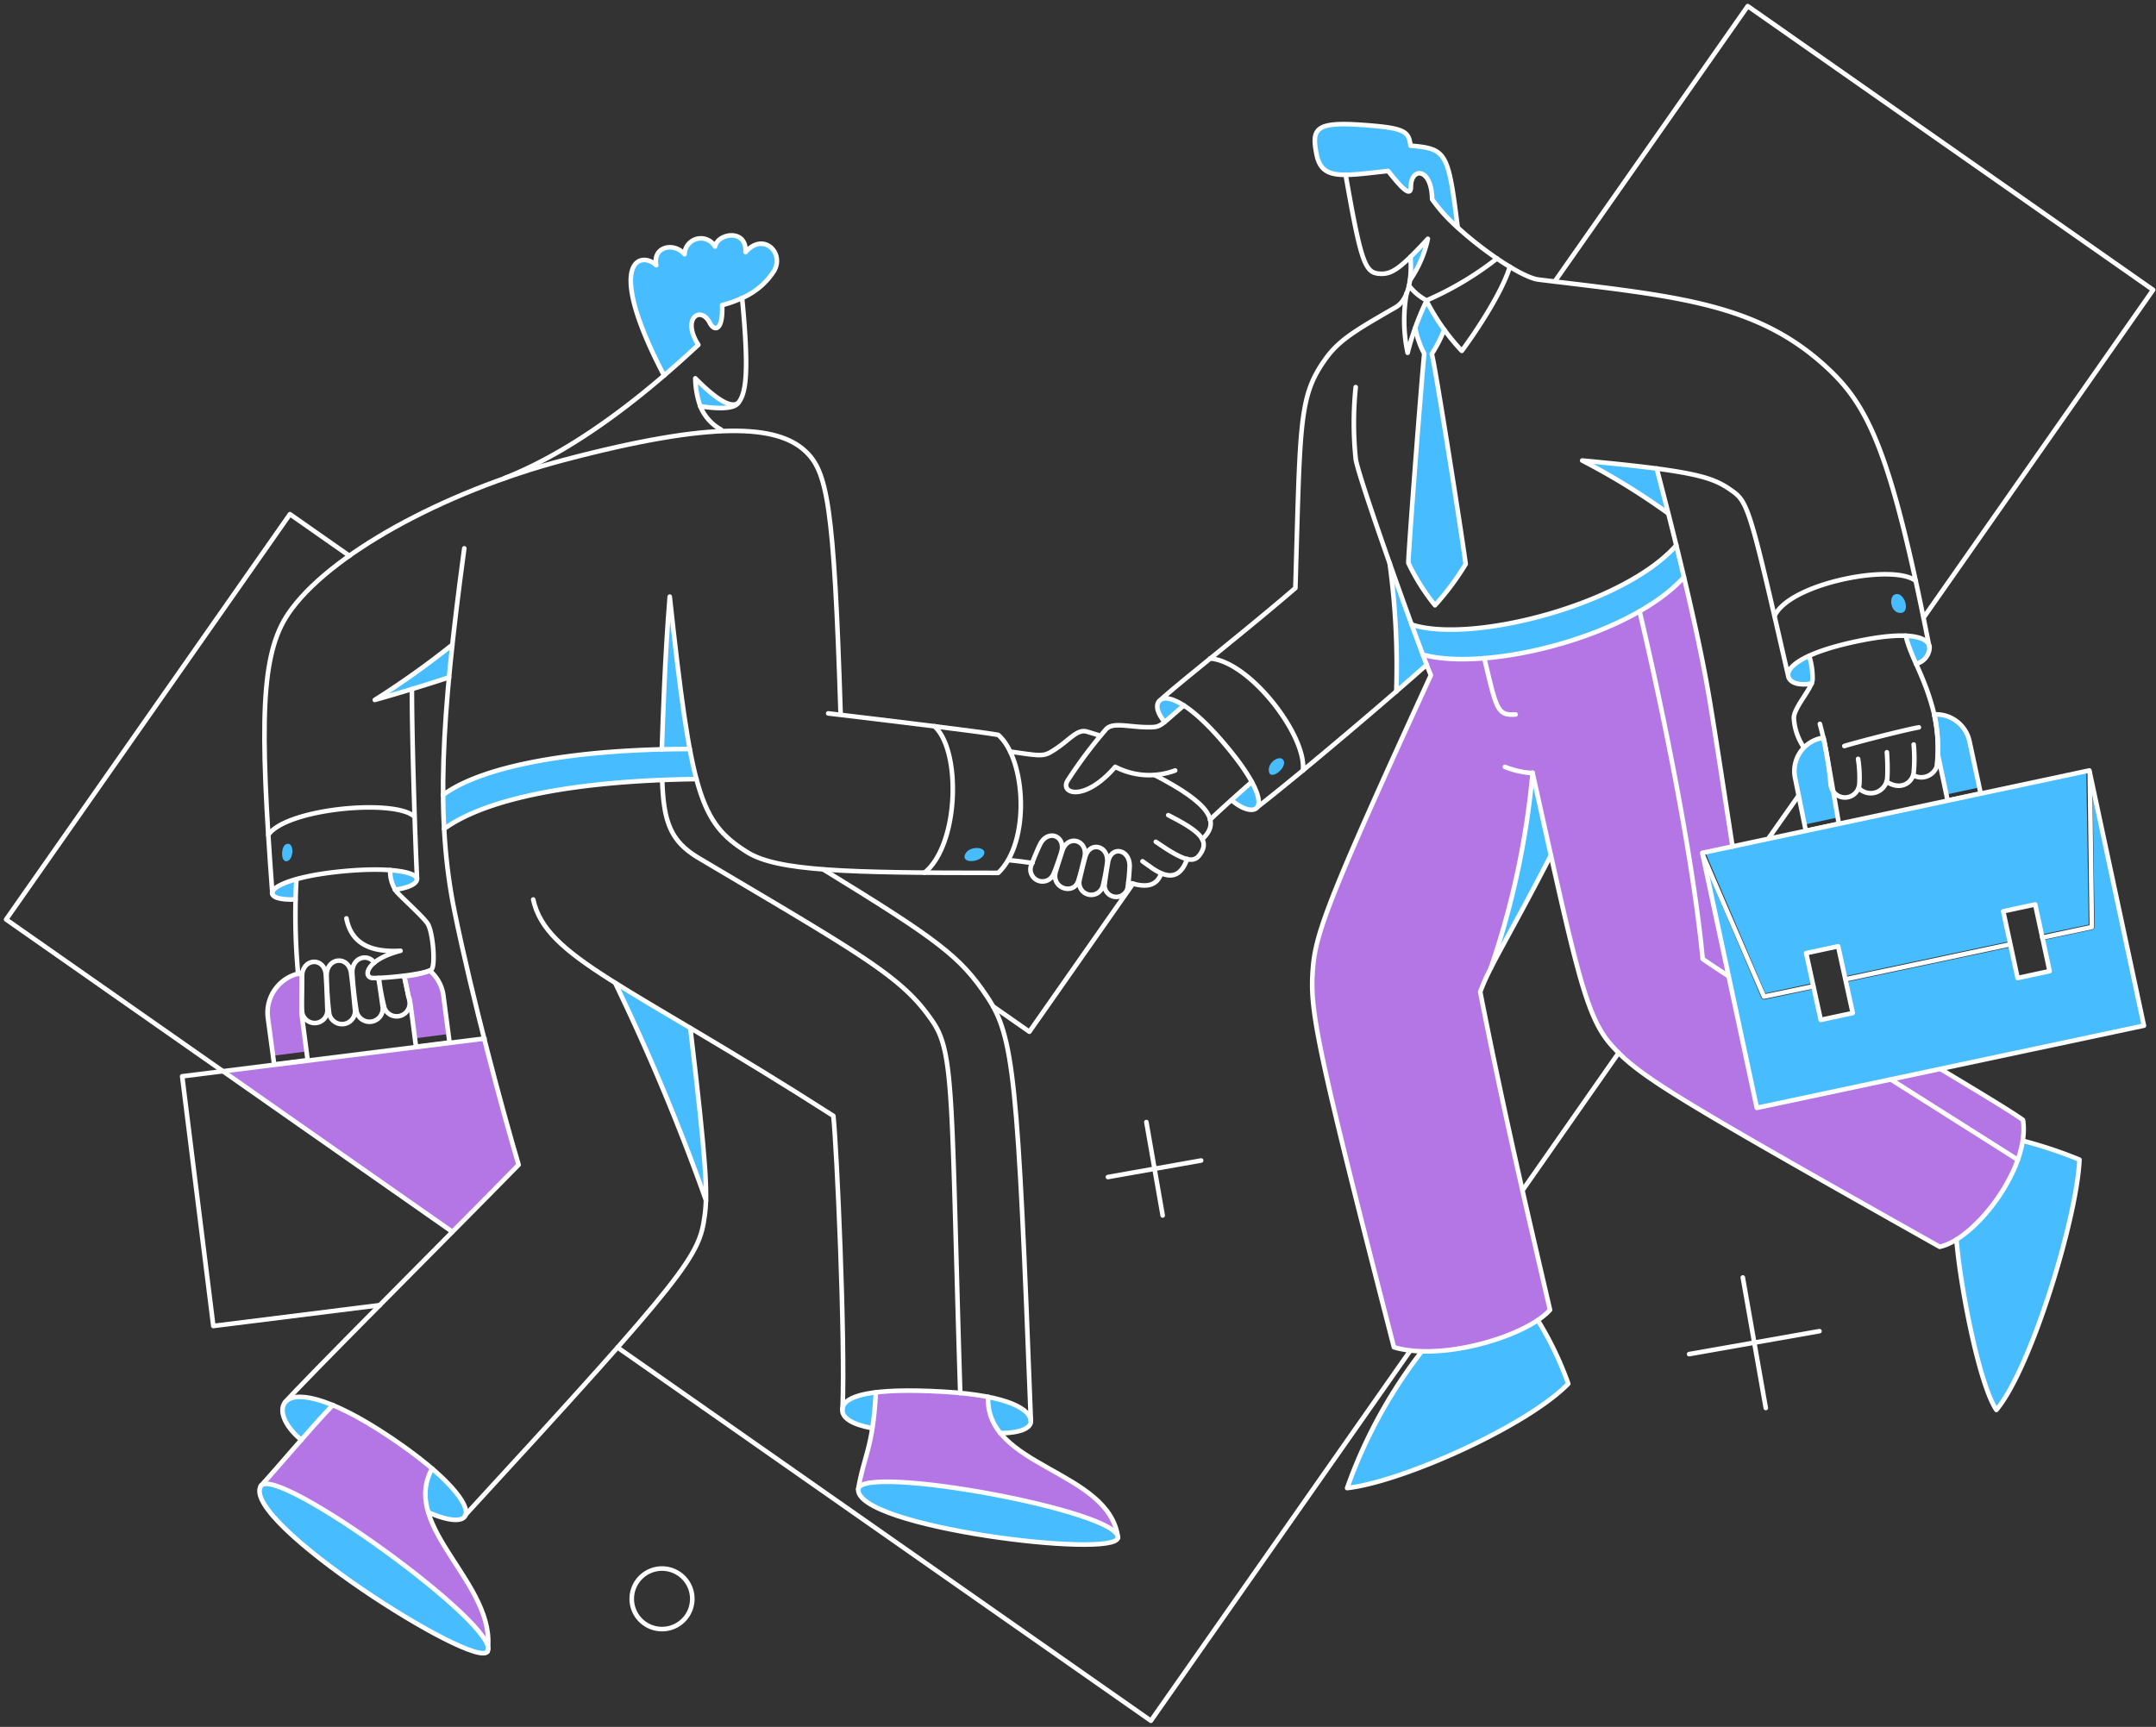 <svg xmlns="http://www.w3.org/2000/svg" width="352" height="282" fill="none"
     class="">
  <rect width="100%" height="100%" fill="#333333" stroke="none"/>
  <path fill="#B476E5"
        d="M69.914 246.929a9.063 9.063 0 0 1 .596-7.116 69.715 69.715 0 0 0-16.16-10.34c-4.243 4.438-9.53 10.822-11.567 12.969 3.505-2.313 35.649 20.716 36.91 26.465.597-7.922-7.558-15.016-9.78-21.978ZM163.291 233.994a8.463 8.463 0 0 1-1.998-5.923 74.09 74.09 0 0 0-18.332-.738 54.146 54.146 0 0 1-.554 5.853c-.666 4.244-1.612 5.924-2.278 9.885 1.016-3.821 40.486 3.26 42.308 7.677-1.409-8.481-14.133-10.584-19.146-16.754ZM330.284 182.888c-2.068-1.476-7.01-4.487-13.467-8.343l-30.072 6.345-8.829-41.608 4.942-1.051c-3.885-26.055-4.634-30.142-7.922-44.026-9.567 10.206-32.704 15.441-42.659 12.654.262.786.456 1.291 1.332 3.4-16.235 35.438-18.753 41.923-19.244 47.741-.553 6.826.175 11.393 13.215 62.044 7.933 2.213 21.192-1.517 25.518-6.1-3.645-15.738-7.361-31.407-11.392-51.912a33.463 33.463 0 0 1 1.753-3.996 135.806 135.806 0 0 0 6.8-31.828c6.509 29.499 8.422 39.552 12.899 44.552 4.522 5.012 9.778 8.202 53.526 32.838 6.56-1.699 14.733-13.43 13.6-20.71ZM79.061 169.568c-21.278 2.625-24.537 3.001-42.659 5.363l37.436 26.212c1.617-1.635 9.197-9.306 10.797-10.972-.849-2.68-4.225-15.213-5.574-20.603ZM49.23 165.467l.07-6.59a6.57 6.57 0 0 0-5.573 7.256l.877 6.272 5.468-.701-.841-6.237ZM72.399 162.627a6.457 6.457 0 0 0-2.214-4.101c-1.358.48-2.772.786-4.207.912.297 1.291.392 1.749.702 3.295.287.287.2.225 1.086 6.826l5.468-.701-.835-6.231Z"/>
  <path fill="#47BDFF"
        d="M330.247 186.323a26.662 26.662 0 0 1-10.866 16.124c.553 7.151 3.61 23.45 6.52 27.832 5.719-6.835 13.179-31.442 13.565-40.871a64.487 64.487 0 0 0-9.219-3.085ZM251.101 215.627a36.474 36.474 0 0 1-18.963 5.083 77.632 77.632 0 0 0-12.163 22.323c9.039-1.017 29.374-10.131 36.104-17.036a54.334 54.334 0 0 0-4.978-10.37ZM77.842 269.829c-7.808-1.902-38.283-22.024-35.304-27.176 2.684-3.222 32.96 18.541 36.745 25.339.863 1.564.428 2.295-1.441 1.837ZM165.231 244.647c-11.032-2.293-23.522-3.631-24.955-1.775-3.07 3.97 19.022 7.748 24.011 8.396 8.246 1.081 15.89 1.362 17.799.389 3.931-1.994-12.27-6.053-16.855-7.01ZM168.307 232.032c-.07-1.262-1.752-2.875-6.975-3.926a8.296 8.296 0 0 0 1.998 5.924c3.54 0 5.047-.947 4.977-1.998ZM137.564 230.069c-.14 1.507 1.648 2.558 4.873 3.154.28-1.963.455-3.89.553-5.853-3.708.455-5.285 1.446-5.426 2.699ZM54.35 229.438c-1.507 1.542-3.32 3.61-5.153 5.678-2.734-2.243-3.69-4.767-2.699-6.099l.21-.245c1.017-.947 3.506-1.052 7.642.666ZM70.553 239.813c4.347 3.716 6 6.457 5.433 7.642-.485 1.018-2.594.981-6.064-.526a8.715 8.715 0 0 1 .631-7.116ZM232.902 108.576c-2.291-6.409-.236-.129-6.064-16.615a124.092 124.092 0 0 1 1.087 20.962c2.11-1.788 3.828-3.33 4.977-4.347Z"/>
  <path fill="#47BDFF"
        d="M273.671 89.052c-8.588 9.778-33.577 16.124-43.255 12.935a440.463 440.463 0 0 0 1.823 4.907c10.169 2.847 33.254-2.657 42.659-12.69-.419-1.752-.805-3.504-1.227-5.152ZM250.261 126.208a135.795 135.795 0 0 1-6.8 31.828c1.823-3.611 4.872-8.799 9.778-18.333l-2.978-13.495ZM312.827 108.401a27.37 27.37 0 0 1-1.682-4.557c2.121.091 3.25.613 3.689 1.292.806 1.236-.457 2.762-2.007 3.265ZM295.37 107.104c-2.524 1.157-3.506 2.314-3.471 3.155.105 1.087 1.437 1.788 3.856 1.367.565-1.127-.155-3.28-.385-4.522ZM270.484 76.468c-3.05-.42-6.976-.841-12.129-1.332a110.653 110.653 0 0 1 14.022 8.623c-.735-2.874-1.403-5.398-1.893-7.29ZM233.083 38.997a25.958 25.958 0 0 1-2.952 6.695c.07-.981.07-2.214.175-3.75.777-.807 1.688-1.788 2.777-2.945ZM230.281 23.784c-.21-2.453-1.017-2.952-8.097-3.4-7.502-.526-8.062.701-7.291 4.697.526 2.7 1.928 3.47 4.767 3.47 1.753 0 4.059-.315 6.975-.63 2.244 2.839 3.716 4.31 3.716 2.593 0-3.26 3.4-3.19 3.47 2.03 1.262 1.291 2.664 2.839 4.171 4.346-1.542-12.405-1.857-12.58-7.711-13.106ZM233.713 57.785a20.157 20.157 0 0 0 2.068-3.96c-1.051-1.508-1.998-3.085-2.952-4.733-.631 1.476-1.291 2.98-1.857 4.452a14.62 14.62 0 0 0 1.475 4.206c-.42 3.961-2.593 32.319-2.593 34.176a35.953 35.953 0 0 0 4.346 6.906 42.431 42.431 0 0 0 5.048-6.73c-.698-5.258-4.974-32.424-5.535-34.317ZM189.514 114.22c.632-.452 1.928-.245 3.785.981-1.577 1.332-2.488 2.139-3.154 2.699-1.438-1.787-1.471-3.081-.631-3.68ZM204.408 127.68c1.087 2.029 1.292 3.365.911 4.031a.34.34 0 0 1-.14.175c-.631.666-2.278.316-4.101-1.262a859.952 859.952 0 0 1 3.33-2.944ZM48.39 143.594a48.55 48.55 0 0 0-.105 3.295c-2.559.105-3.767-.349-3.82-1.017-.05-.629 1.226-1.542 3.925-2.278ZM68.09 143.524c.106.631-.805 1.402-3.575 1.823a5.802 5.802 0 0 1-.806-3.225c2.804.169 4.277.771 4.382 1.402ZM109.383 97.395c-.804 9.835-1.09 20.251-1.291 24.992-16.017.386-29.546 2.874-35.75 7.431.035 1.893.07 3.751.175 5.535 9.326-6.756 29.671-7.918 41.222-8.132-1.887-6.992-3.326-20.32-4.356-29.826ZM73.84 105.281c-.21 1.823-.386 3.611-.526 5.328-1.683.554-3.891 1.261-6.064 1.928-2.279.7-4.522 1.332-6.065 1.788a153.4 153.4 0 0 0 12.654-9.044ZM120.773 65.462c-.111.176-.24.341-.385.49-.86.895-3.601.773-6.055.388a14.592 14.592 0 0 1-.851-4.559c3.015 3.015 6.1 5.398 7.291 3.68ZM121.687 41.135c.21-3.856-4.592-3.084-4.981-.911a2.668 2.668 0 0 0-4.402-.34 2.662 2.662 0 0 0-.579 1.602c-1.718-2.03-5.223-1.292-4.627 1.787-2.419-2.348-8.623-.946 1.291 18.017a153.079 153.079 0 0 0 5.609-5.012c-2.805-4.382.42-6.457 1.857-3.61.772 1.507 2.214 1.367 2.03-2.875a18.555 18.555 0 0 0 3.295-1.192 11.833 11.833 0 0 0 5.117-4.346c1.84-2.945-1.701-6.45-4.61-3.12ZM112.713 167.92c2.139 17.842 2.664 24.397 2.559 28.113a343.811 343.811 0 0 0-14.833-35.477c3.371 2.107 7.437 4.49 12.274 7.364ZM316.404 123.263l1.362 6.483 5.398-1.156-1.613-7.537a5.57 5.57 0 0 0-2.083-3.259 5.568 5.568 0 0 0-3.7-1.122c.485 2.162.697 4.376.636 6.591ZM297.719 120.459l-.351.07a5.53 5.53 0 0 0-3.52 2.399 5.542 5.542 0 0 0-.799 2.019 5.478 5.478 0 0 0 .043 2.172l1.542 7.536 5.398-1.156c-.062-.301-2.107-12.424-2.313-13.04Z"/>
  <path stroke="#fff" stroke-linejoin="round" stroke-width=".75"
        d="m316.404 123.263 1.574 7.462 5.398-1.157-1.825-8.515a5.57 5.57 0 0 0-2.083-3.259 5.568 5.568 0 0 0-3.7-1.122c.485 2.162.697 4.376.636 6.591ZM297.719 120.459l-.351.07a5.53 5.53 0 0 0-3.52 2.399 5.54 5.54 0 0 0-.799 2.02 5.473 5.473 0 0 0 .043 2.171l1.734 8.558 5.398-1.157c-.063-.301-2.299-13.445-2.505-14.061Z"/>
  <path fill="#47BDFF"
        d="M46.675 137.88c1.367-.629 1.367 2.384.245 2.734-1.122.351-1.088-2.346-.245-2.734ZM157.616 139.423c.712-1.362 3.605-1.196 3.015.14-.591 1.336-3.878 1.515-3.015-.14ZM207.18 126.033c.28 1.437 2.86-.554 2.419-1.753-.441-1.199-2.734.14-2.419 1.753ZM309.708 97.009c1.367-.017 2.214 3.12.526 3.085-1.688-.035-1.998-3.068-.526-3.085ZM341.64 128.27l.351 23.061a.489.489 0 0 1-.386.491l-8.062 1.718 1.087 5.047-5.223 1.122-1.087-5.048-26.92 5.719 1.087 5.048-5.223 1.122-1.085-5.044-8.062 1.717a.555.555 0 0 1-.554-.28l-9.04-21.216 8.302 39.189 63.2-13.425-8.385-39.221Z"/>
  <path fill="#47BDFF"
        d="m340.623 125.927-62.219 13.25 9.815 23.03 7.712-1.648-1.052-4.907 5.223-1.122 1.051 4.908 26.921-5.714-1.017-4.907 5.223-1.122 1.052 4.907 7.676-1.612-.385-25.063Z"/>
  <path stroke="#fff" stroke-linecap="round" stroke-linejoin="round" stroke-width=".75"
        d="m286.827 180.916-8.901-41.638 63.19-13.461 8.911 41.674-63.2 13.425ZM288.699 136.955l4.954-7.031M314.054 100.865l37.472-53.525L285.346 1l-31.512 44.972M248.576 194.385l15.704-22.469M100.828 220.044 187.899 281l42.343-60.431M57.05 90.77l-9.71-6.8L1 150.149l72.84 51.001M184.993 144.295l-16.93 24.186-5.924-4.136M180.889 192.212l15.212-2.699M187.162 183.238l2.664 15.248M275.777 221.13l21.277-3.75M284.541 208.616l3.751 21.312M108.085 266.033a4.941 4.941 0 0 0 4.942-4.943 4.941 4.941 0 0 0-4.942-4.942 4.941 4.941 0 0 0-4.942 4.942 4.941 4.941 0 0 0 4.942 4.943Z"/>
  <path stroke="#fff" stroke-linecap="round" stroke-linejoin="round" stroke-width=".75"
        d="m62.028 213.134-27.201 3.401-5.083-40.772 49.354-6.168M121.165 48.666a11.751 11.751 0 0 0 5.184-4.376c1.788-2.952-1.682-6.485-4.627-3.12.21-3.89-4.557-3.084-4.981-.911a2.67 2.67 0 0 0-4.981 1.262c-1.718-2.03-5.223-1.292-4.627 1.788-2.419-2.349-8.623-.947 1.291 18.017M114.335 66.34a14.425 14.425 0 0 1-.815-4.559c2.767 2.795 5.643 5.077 6.999 4.027"/>
  <path stroke="#fff" stroke-linecap="round" stroke-linejoin="round" stroke-width=".75"
        d="M75.802 89.543c-3.82 28.182-4.679 44.17-1.577 59.379 2.824 13.849 7.851 32.564 10.445 41.292-12.058 12.303-35.683 35.894-38.172 38.838"/>
  <path stroke="#fff" stroke-linecap="round" stroke-linejoin="round" stroke-width=".75"
        d="M49.197 235.151c-2.734-2.243-3.675-4.761-2.7-6.099 1.377-1.885 6.77-1.374 17.317 5.719 9.327 6.273 12.978 11.01 12.163 12.73-.485 1.018-2.594.981-6.064-.526M142.403 233.223c-3.225-.596-5.029-1.649-4.872-3.154.223-2.14 4.697-3.472 16.44-2.805 11.069.63 14.205 3.013 14.336 4.768.078 1.051-1.437 1.998-5.012 1.998"/>
  <path stroke="#fff" stroke-linecap="round" stroke-linejoin="round" stroke-width=".75"
        d="M75.941 247.449c36.63-39.82 38.226-42.38 39.112-48.933.481-3.542.35-7.992-2.349-30.636M42.574 242.688c2.245-3.856 39.61 23.134 37.015 27.025-2.025 3.05-40.343-21.31-37.015-27.025ZM140.124 243.178c.341-4.206 43.007 3.576 42.378 7.957-.492 3.435-42.882-1.754-42.378-7.957Z"/>
  <path stroke="#fff" stroke-linecap="round" stroke-linejoin="round" stroke-width=".75"
        d="M54.348 229.438c-3.75 3.89-9.745 11.069-11.778 13.214M70.55 239.813c-5.362 9.71 10.727 18.929 9.04 29.9M140.123 243.178c.911-5.503 2.384-6.59 2.874-15.808M161.331 228.106c-.553 11.532 19.805 11.918 21.207 23.029M137.563 230.069c.456-11.568-.946-42.765-1.507-47.847-33.861-21.698-46.9-25.764-49.003-35.333M168.306 232.031c-2.138-56.224-2.767-62.742-7.186-69.334-4.315-6.447-7.887-9.183-26.71-20.716"/>
  <path stroke="#fff" stroke-linecap="round" stroke-linejoin="round" stroke-width=".75"
        d="M44.464 145.872c-2.103-28.077-1.891-39.002 2.594-45.644 6.457-9.532 25.203-19.876 44.937-25.09 24.782-6.557 34.842-5.644 39.364-1.577 3.69 3.331 4.797 8.556 5.889 43.179 6.782.802 22.541 2.703 25.729 3.265 4.521 3.961 5.293 17.527 0 22.539-24.747 0-36.038-.275-41.012-3.4-7.682-4.828-9.114-9.429-12.619-41.713-.804 9.817-1.12 20.189-1.291 24.943M135.215 116.498l2.029.24"/>
  <path stroke="#fff" stroke-linecap="round" stroke-linejoin="round" stroke-width=".75"
        d="M48.249 146.889c-2.559.07-3.754-.351-3.82-1.017-.11-1.086 3.54-2.813 11.356-3.575 7.992-.78 12.093.14 12.269 1.192.105.631-.807 1.402-3.576 1.822M73.318 110.609c-3.47 1.157-9.15 2.875-12.128 3.69a140.108 140.108 0 0 0 12.653-9.008"/>
  <path stroke="#fff" stroke-linecap="round" stroke-linejoin="round" stroke-width=".75"
        d="M68.091 143.524c-.35-7.361-.841-23.03-.841-30.994M43.799 136.338c3.05-4.382 20.926-5.924 23.87-2.952M152.566 118.601c4.416 4.031 3.996 19.349-1.613 23.906M72.506 135.357c7.219-5.221 22.352-7.885 41.201-8.133M72.33 129.818c6.761-4.981 22.323-7.499 40.287-7.501M63.71 142.087a5.625 5.625 0 0 0 1.05 3.54c.554.701 4.244 3.99 5.048 5.188.886 1.326 1.332 6.905.631 7.501-.911.773-7.045 1.402-9.499 1.402-1.752 0-1.332-2.979 4.452-4.452-4.797.281-8.027-1.121-8.833-5.293M48.392 143.594c-.28 5.153-.187 10.318.28 15.458M53.333 159.508c-.185-3.19 3.616-3.611 3.996-.554.284 2.279.424 3.891.596 5.719a2.134 2.134 0 0 1-1.648 2.524 2.132 2.132 0 0 1-2.524-1.647 59.031 59.031 0 0 1-.42-6.042Z"/>
  <path stroke="#fff" stroke-linecap="round" stroke-linejoin="round" stroke-width=".75"
        d="M65.988 159.367c.316 1.476.57 2.663.841 3.961a2.133 2.133 0 0 1-1.426 2.543 2.136 2.136 0 0 1-2.632-1.251 38.698 38.698 0 0 1-.912-4.908M49.304 159.508c0-3.085 3.69-3.295 3.891-.316.148 2.214.185 3.786.245 5.535a2.074 2.074 0 0 1-1.743 2.31 2.07 2.07 0 0 1-2.358-1.679c-.173-1.469-.035-3.046-.035-5.85ZM61.78 159.718c.28 1.683.461 3.015.666 4.487a2.173 2.173 0 0 1-4.206 1.086 61.539 61.539 0 0 1-.701-6.134c-.285-2.734 2.383-3.575 3.575-1.963M180.747 141c.413-2.911-2.854-3.754-3.575-1.017a100.49 100.49 0 0 0-.912 3.69 1.967 1.967 0 0 0 1.377 2.387 1.951 1.951 0 0 0 1.477-.175 1.96 1.96 0 0 0 .932-1.16c.297-1.229.531-2.472.701-3.725ZM177.035 140.124c.755-2.897-2.677-3.965-3.575-1.227a171.38 171.38 0 0 0-1.087 3.4c-.821 2.754 2.913 3.963 3.681 1.542.422-1.332.752-2.839.981-3.715ZM173.247 139.282c.884-2.778-2.166-3.957-3.435-1.402-.348.703-.885 1.96-1.367 3.225a1.963 1.963 0 0 0 .876 2.629 1.959 1.959 0 0 0 2.629-.876c.377-.81 1.008-2.668 1.297-3.576ZM184.429 141.526c.094-2.839-2.988-3.505-3.505-.806a70.478 70.478 0 0 0-.596 3.925 1.911 1.911 0 0 0 1.683 1.808 1.913 1.913 0 0 0 2.068-1.352c.184-1.184.3-2.378.35-3.575ZM156.774 227.51c-1.476-47.637-.946-55.418-4.417-60.571-4.909-7.291-10.805-10.534-38.207-26.78-4.488-2.661-5.819-5.644-6.029-12.73M100.439 160.524a354.044 354.044 0 0 1 14.833 35.509M219.693 28.516c2.419 13.837 3.12 15.912 5.293 16.16 2.139.243 3.47-.632 8.132-5.68a18.925 18.925 0 0 1-2.922 6.764"/>
  <path stroke="#fff" stroke-linecap="round" stroke-linejoin="round" stroke-width=".75"
        d="M230.277 23.784c-.245-2.418-1.051-2.91-8.062-3.4-7.501-.526-8.062.701-7.291 4.697.806 4.382 4.031 3.68 11.708 2.84 2.243 2.839 3.715 4.346 3.715 2.593 0-3.26 3.4-3.19 3.47 2.03a27.1 27.1 0 0 0 4.174 4.612c-1.545-12.423-1.856-12.846-7.714-13.372ZM230.282 41.95c.238 3.137-.155 6.937-2.423 8.229-6.625 3.82-9.285 5.365-11.532 8.553-4.304 6.104-4.031 10.165-4.837 37.296-8.133 7.01-18.265 14.897-21.978 18.227M190.145 117.9c-1.475-1.787-1.475-3.075-.631-3.645 1.165-.793 4.517.494 9.64 6.344 5.498 6.273 6.894 9.88 6.169 11.147-.498.873-2.278.631-4.243-1.087M295.791 111.626c-2.418.421-3.763-.279-3.856-1.367-.121-1.435 2.668-3.666 10.762-5.433 9.082-1.982 12.146-.738 12.338.841a2.847 2.847 0 0 1-2.214 2.734M291.936 110.294c-5.854-25.553-6.457-28.175-8.869-29.935-3.302-2.41-5.608-3.365-24.747-5.153a110.572 110.572 0 0 1 14.021 8.623M316.788 174.545c6.457 3.891 11.427 6.871 13.495 8.343 1.227 7.748-7.782 19.489-13.6 20.716-43.746-24.642-49-27.836-53.526-32.839-4.307-4.771-5.818-12.514-12.934-44.517a14.386 14.386 0 0 1-4.522-1.016"/>
  <path stroke="#fff" stroke-linecap="round" stroke-linejoin="round" stroke-width=".75"
        d="M270.484 76.503c1.963 7.501 6.483 24.958 8.588 37.542 1.155 6.905 2.559 16.234 3.786 24.186M221.341 63.218a56.697 56.697 0 0 0 0 11.708c.289 2.668 10.13 30.256 12.268 35.333-16.235 35.368-18.779 41.923-19.244 47.706-.553 6.826.175 11.392 13.215 62.043 7.957 2.349 21.733-1.857 25.483-6.099-3.645-15.738-7.361-31.442-11.392-51.913 1.367-3.925 4.522-8.728 11.532-22.323M330.249 186.288a71.573 71.573 0 0 1 9.254 3.085c-.385 9.429-7.852 34.036-13.565 40.871-2.91-4.382-5.959-20.681-6.52-27.832"/>
  <path stroke="#fff" stroke-linecap="round" stroke-linejoin="round" stroke-width=".75"
        d="M251.064 215.592a54.513 54.513 0 0 1 4.982 10.375c-6.731 6.906-27.061 16.019-36.105 17.036a79.73 79.73 0 0 1 12.164-22.293M205.283 131.807c7.47-5.791 22.843-18.939 27.659-23.266"/>
  <path stroke="#fff" stroke-linecap="round" stroke-linejoin="round" stroke-width=".75"
        d="M197.576 107.525c6.555.526 15.809 12.689 15.143 18.297M289.723 100.584c2.475-5.37 19.454-8.624 23.044-5.719M230.035 46.639a8.697 8.697 0 0 0 2.874 2.418 52.447 52.447 0 0 0 11.496-6.843"/>
  <path stroke="#fff" stroke-linecap="round" stroke-linejoin="round" stroke-width=".75"
        d="M246.509 43.554c-1.476 4.837-6.625 12.128-7.852 13.74a35.466 35.466 0 0 1-5.756-8.169 44.372 44.372 0 0 0-3.084 8.487 25.58 25.58 0 0 1-.176-9.71"/>
  <path stroke="#fff" stroke-linecap="round" stroke-linejoin="round" stroke-width=".75"
        d="M231.055 53.553a15.033 15.033 0 0 0 1.476 4.206c-.42 3.926-2.593 32.286-2.593 34.177a34.323 34.323 0 0 0 4.346 6.905 43.528 43.528 0 0 0 5.013-6.73c-.701-5.258-4.982-32.424-5.535-34.315a22.3 22.3 0 0 0 2.029-3.96M230.455 101.987c9.604 3.189 34.597-3.155 43.22-12.935"/>
  <path stroke="#fff" stroke-linecap="round" stroke-linejoin="round" stroke-width=".75"
        d="M232.275 106.894c10.131 2.874 33.686-2.768 42.659-12.654M227.966 112.923a123.676 123.676 0 0 0-1.087-20.962M250.224 126.173a135.787 135.787 0 0 1-6.8 31.827"/>
  <path stroke="#fff" stroke-linecap="round" stroke-linejoin="round" stroke-width=".75"
        d="M242.336 107.49c2.029 8.553 2.138 9.359 5.118 9.183M308.689 176.263c9.465 5.994 18.017 11.392 20.752 13.145M267.682 99.813c4.136 17.527 8.833 41.152 10.305 56.785.947.666 2.384 1.613 4.206 2.805M193.299 115.201c-3.4 2.84-3.645 3.476-5.118 3.541-3.47.153-6.405-.975-7.606.35a76.238 76.238 0 0 0-6.204 8.272c-1.513 2.214 2.629 3.751 7.711-2.138a12.065 12.065 0 0 0 4.826 1.333 12.071 12.071 0 0 0 4.952-.737M164.941 122.736c4.382.631 5.29.835 6.555.105 3.006-1.732 4.243-3.874 5.959-3.365.703.205 1.402.42 2.138.666M204.373 127.68c-1.542 1.367-5.258 4.662-6.826 6.204"/>
  <path stroke="#fff" stroke-linecap="round" stroke-linejoin="round" stroke-width=".75"
        d="M188.496 126.558c9.114 4.697 10.831 7.712 7.782 10.481"/>
  <path stroke="#fff" stroke-linecap="round" stroke-linejoin="round" stroke-width=".75"
        d="M190.738 133.113c5.223 2.664 6.826 4.166 5.153 6.457-.95 1.292-2.244 1.332-7.186-2.103M164.66 140.447c1.367.14 3.015.35 3.891.49"/>
  <path stroke="#fff" stroke-linecap="round" stroke-linejoin="round" stroke-width=".75"
        d="M186.531 140.649c1.683 1.122 5.503 4.768 7.291-.385"/>
  <path stroke="#fff" stroke-linecap="round" stroke-linejoin="round" stroke-width=".75"
        d="M184.219 144.12c1.542.385 4.346 1.367 5.363-1.476M311.145 103.809c.876 3.821 3.258 6.73 4.796 13.468.491 2.624.574 5.307.246 7.957a2.694 2.694 0 0 1-.635.945 2.696 2.696 0 0 1-2.096.75 2.717 2.717 0 0 1-1.09-.328"/>
  <path stroke="#fff" stroke-linecap="round" stroke-linejoin="round" stroke-width=".75"
        d="M312.439 121.581a24.978 24.978 0 0 1 0 4.592c-.175 1.614-2.106 3.016-4.427 1.476"/>
  <path stroke="#fff" stroke-linecap="round" stroke-linejoin="round" stroke-width=".75"
        d="M308.059 122.843c.111 1.387.135 2.781.071 4.171a2.706 2.706 0 0 1-1.797 2.363 2.714 2.714 0 0 1-2.886-.703"/>
  <path stroke="#fff" stroke-linecap="round" stroke-linejoin="round" stroke-width=".75"
        d="M303.362 123.929c.214 1.356.285 2.731.211 4.102a2.355 2.355 0 0 1-4.697.035 57.534 57.534 0 0 0-1.753-9.85M295.371 107.104c.399 1.258.585 2.572.554 3.891-.141 1.507-3.05 4.557-3.05 6.239a9.462 9.462 0 0 0 1.612 4.797M301.119 121.826c2.279-.701 9.815-2.629 12.163-3.049M117.724 70.157a7.578 7.578 0 0 1-3.391-3.819c2.45.384 5.215.522 6.055-.387 1.476-1.54 1.928-5.183.774-17.287-1.048.49-2.141.88-3.263 1.162.175 4.244-1.266 4.384-2.029 2.875-1.443-2.836-4.662-.772-1.858 3.61-7.254 6.747-18.925 16.755-31.655 21.779M314.997 105.667c-6.273-31.933-9.962-39.4-16.72-45.639-11.459-10.62-24.605-11.64-47.113-14.371-2.522-.328-8.687-4.39-13.178-8.5M301.277 159.925l26.921-5.714M300.106 154.53l-5.223 1.122 2.383 10.898 5.223-1.122-2.383-10.898ZM332.281 147.695l-5.222 1.122 2.348 10.892 5.223-1.122-2.349-10.892Z"/>
  <path stroke="#fff" stroke-linecap="round" stroke-linejoin="round" stroke-width=".75"
        d="m333.441 153.112 8.081-1.727-.332-25.212M296.043 161.069l-8.051 1.678-9.994-23.128"/>
  <path stroke="#fff" stroke-linejoin="round" stroke-width=".75"
        d="m49.23 165.467.07-6.59a6.57 6.57 0 0 0-5.573 7.256l1.035 7.696 5.468-.701-1-7.661ZM72.399 162.627a6.457 6.457 0 0 0-2.214-4.101c-1.358.48-2.772.786-4.207.912.297 1.291.392 1.749.702 3.295.287.287.359 1.603 1.244 8.204l5.468-.701-.993-7.609Z"/>
</svg>

